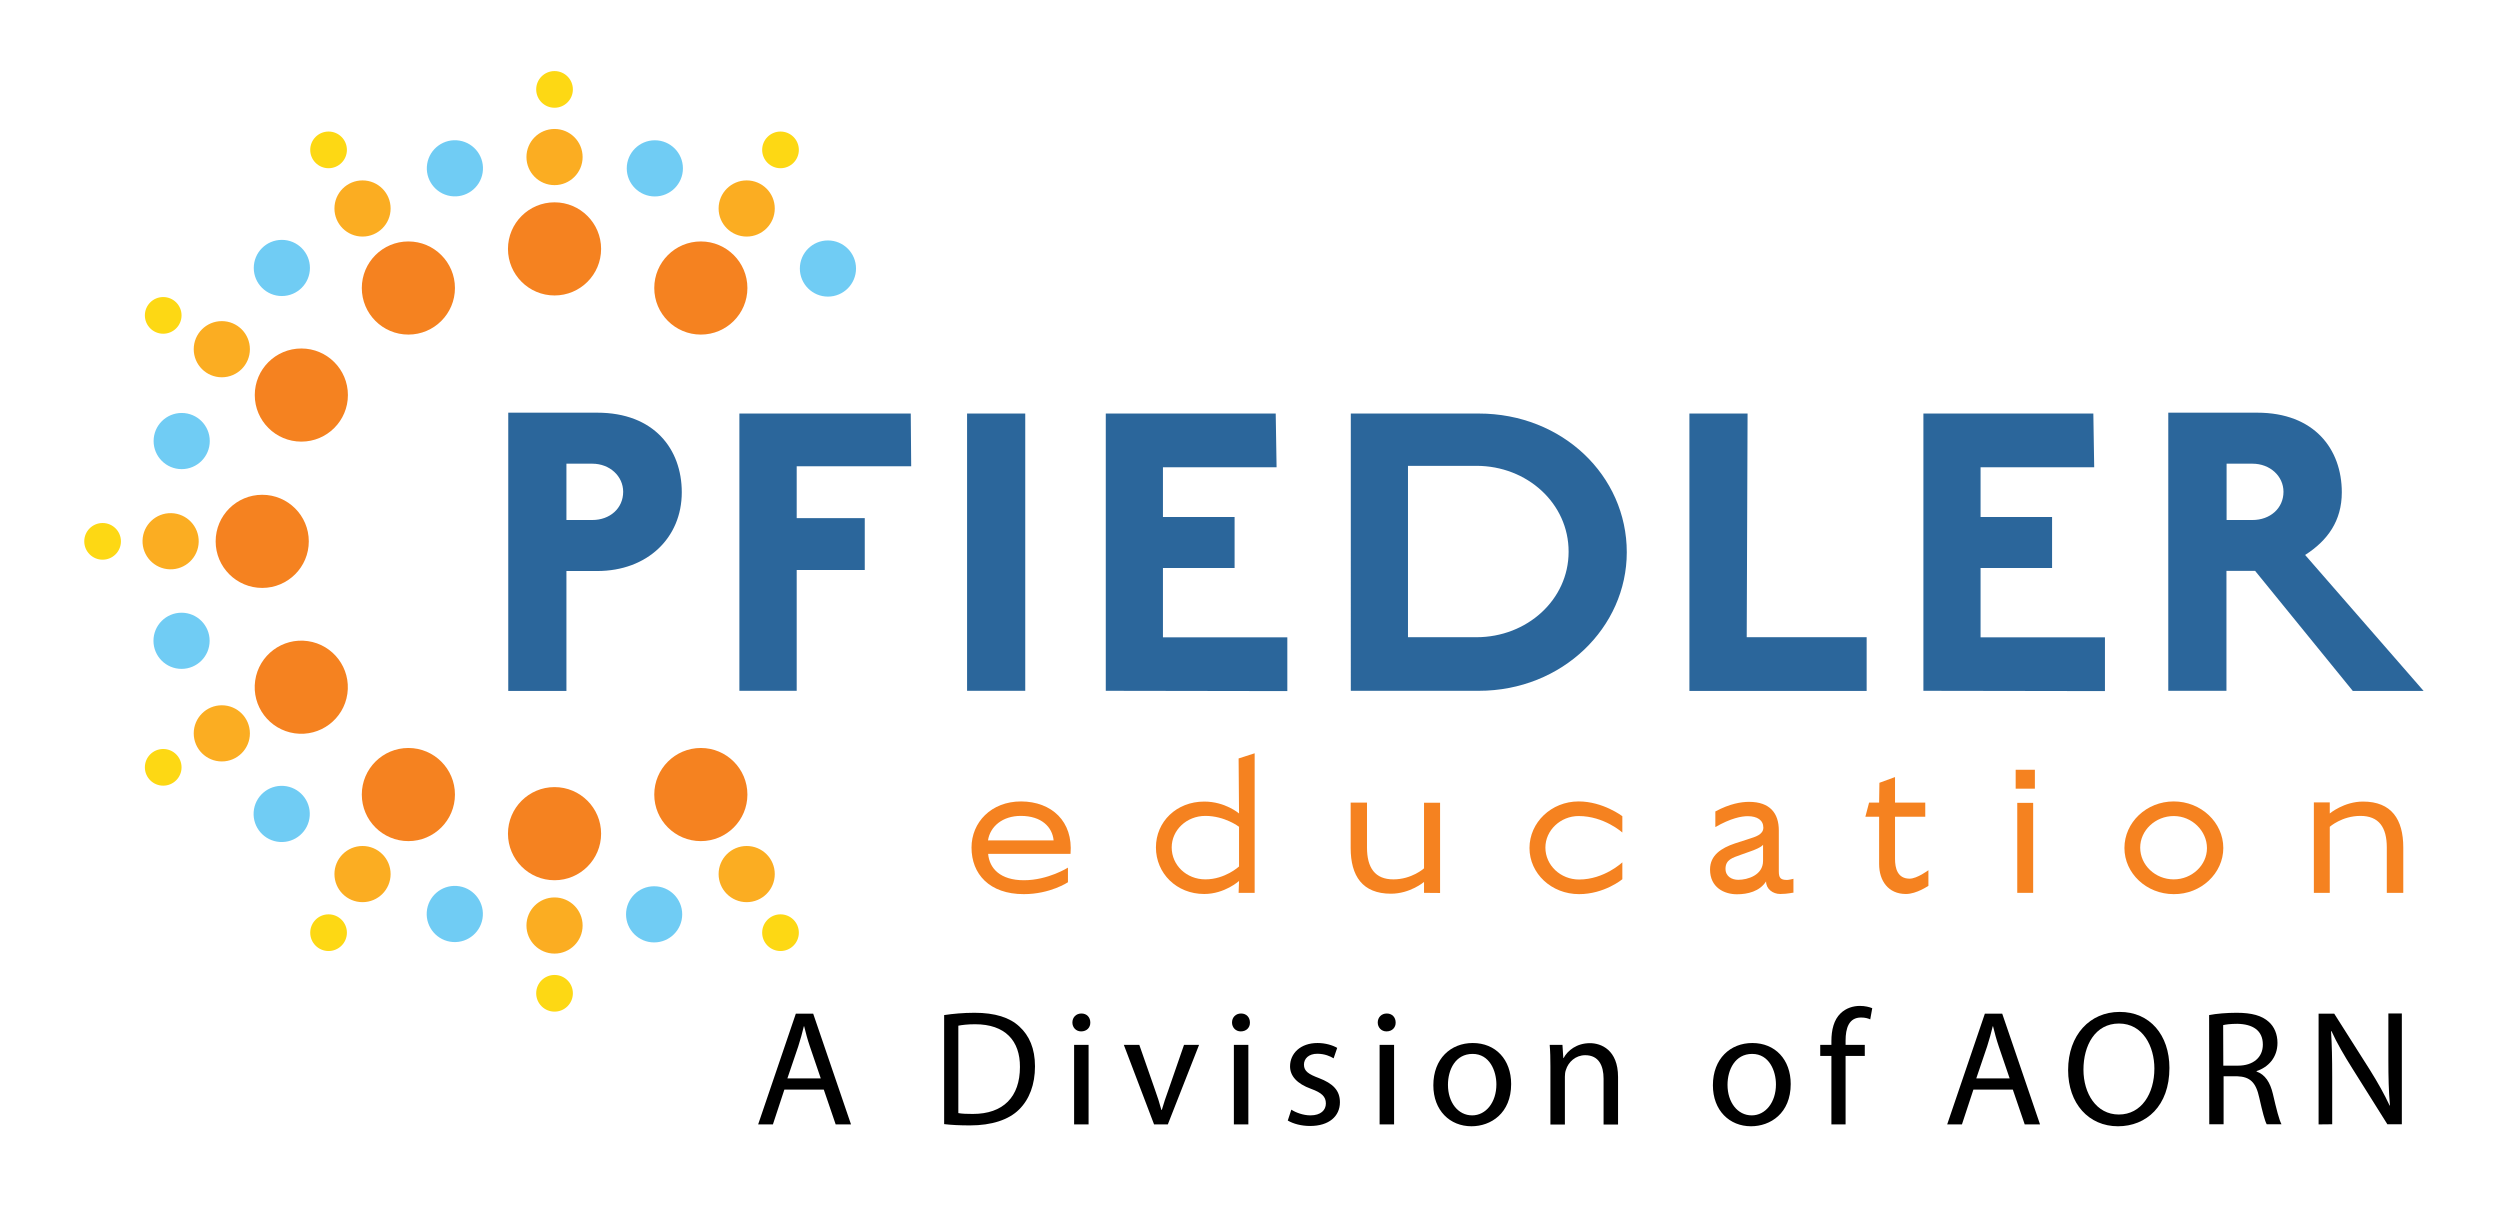 <?xml version="1.0" encoding="utf-8"?>
<!-- Generator: Adobe Illustrator 27.0.1, SVG Export Plug-In . SVG Version: 6.00 Build 0)  -->
<svg version="1.1" id="Layer_1" xmlns="http://www.w3.org/2000/svg" xmlns:xlink="http://www.w3.org/1999/xlink" x="0px" y="0px" viewBox="0 0 1744.7 852.7" style="enable-background:new 0 0 1744.7 852.7;" xml:space="preserve">
  <style type="text/css">
	.st0{display:none;}
	.st1{display:inline;fill:none;}
	.st2{display:inline;}
	.st3{fill:#CED1D7;}
	.st4{fill:#2A669B;}
	.st5{fill:#F58220;}
	.st6{fill:#FBAD22;}
	.st7{fill:#FDD814;}
	.st8{fill:#70CCF4;}
	.st9{fill:#2B669B;}
</style>
  <g id="Guides" class="st0">
    <line class="st1" x1="402.8" y1="-7797.5" x2="402.8" y2="8585.6" />
  </g>
  <g id="Grey_clear_space_area" class="st0">
    <g class="st2">
      <rect x="242.6" y="968.6" class="st3" width="984" height="250.6" />
      <rect x="242.5" y="612.4" class="st3" width="514.7" height="250.4" />
      <rect x="311" y="118.6" class="st3" width="446" height="401" />
    </g>
    <g class="st2">
      <rect x="242.6" y="968.6" class="st3" width="984" height="250.6" />
      <rect x="242.5" y="612.4" class="st3" width="514.7" height="250.4" />
      <rect x="311" y="118.6" class="st3" width="446" height="401" />
    </g>
  </g>
  <g id="Spacing_rectangles" class="st0">
    <g class="st2">
      <path class="st4" d="M804.4,380.5h-3v0.5h3V380.5L804.4,380.5z M798.4,380.5h-3v0.5h3V380.5L798.4,380.5z M792.4,380.5h-3v0.5h3
			V380.5L792.4,380.5z M786.4,380.5h-3v0.5h3V380.5L786.4,380.5z M780.4,380.5h-3v0.5h3V380.5L780.4,380.5z M774.4,380.5h-3v0.5h3
			V380.5L774.4,380.5z M768.4,380.5h-3v0.5h3V380.5L768.4,380.5z M762.4,380.5h-3v0.5h3V380.5L762.4,380.5z M756.4,380.5h-3v0.5h3
			V380.5L756.4,380.5z M750.4,380.5h-3v0.5h3V380.5L750.4,380.5z M744.4,380.5h-3v0.5h3V380.5L744.4,380.5z M738.4,380.5h-3v0.5h3
			V380.5L738.4,380.5z M732.4,380.5h-3v0.5h3V380.5L732.4,380.5z M726.4,380.5h-3v0.5h3V380.5L726.4,380.5z M720.4,380.5h-3v0.5h3
			V380.5L720.4,380.5z M714.4,380.5h-3v0.5h3V380.5L714.4,380.5z M708.4,380.5h-3v0.5h3V380.5L708.4,380.5z M702.4,380.5h-3v0.5h3
			V380.5L702.4,380.5z M696.4,380.5h-3v0.5h3V380.5L696.4,380.5z M690.4,380.5h-3v0.5h3V380.5L690.4,380.5z M684.4,380.5h-3v0.5h3
			V380.5L684.4,380.5z M678.4,380.5h-3v0.5h3V380.5L678.4,380.5z M672.4,380.5h-3v0.5h3V380.5L672.4,380.5z M666.4,380.5h-3v0.5h3
			V380.5L666.4,380.5z M660.4,380.5h-3v0.5h3V380.5L660.4,380.5z M654.4,380.5h-3v0.5h3V380.5L654.4,380.5z M648.4,380.5h-3v0.5h3
			V380.5L648.4,380.5z M642.4,380.5h-3v0.5h3V380.5L642.4,380.5z M636.4,380.5h-3v0.5h3V380.5L636.4,380.5z M630.4,380.5h-3v0.5h3
			V380.5L630.4,380.5z M624.4,380.5h-3v0.5h3V380.5L624.4,380.5z M618.4,380.5h-3v0.5h3V380.5L618.4,380.5z M612.4,380.5h-3v0.5h3
			V380.5L612.4,380.5z M606.5,380.5H606v0.5l0,0c0,0.8,0,2.1,0,2.1h0.5V380.5L606.5,380.5z M606.5,386.1H606v3h0.5V386.1
			L606.5,386.1z M606.5,392.1H606v3h0.5V392.1L606.5,392.1z M606.5,398.1H606v3h0.5V398.1L606.5,398.1z M606.5,404.1H606v3h0.5
			V404.1L606.5,404.1z M611.6,407.1h-3v0.5h3V407.1L611.6,407.1z M617.6,407.1h-3v0.5h3V407.1L617.6,407.1z M623.6,407.1h-3v0.5h3
			V407.1L623.6,407.1z M629.6,407.1h-3v0.5h3V407.1L629.6,407.1z M635.6,407.1h-3v0.5h3V407.1L635.6,407.1z M641.6,407.1h-3v0.5h3
			V407.1L641.6,407.1z M647.6,407.1h-3v0.5h3V407.1L647.6,407.1z M653.6,407.1h-3v0.5h3V407.1L653.6,407.1z M659.6,407.1h-3v0.5h3
			V407.1L659.6,407.1z M665.6,407.1h-3v0.5h3V407.1L665.6,407.1z M671.6,407.1h-3v0.5h3V407.1L671.6,407.1z M677.6,407.1h-3v0.5h3
			V407.1L677.6,407.1z M683.6,407.1h-3v0.5h3V407.1L683.6,407.1z M689.6,407.1h-3v0.5h3V407.1L689.6,407.1z M695.6,407.1h-3v0.5h3
			V407.1L695.6,407.1z M701.6,407.1h-3v0.5h3V407.1L701.6,407.1z M707.6,407.1h-3v0.5h3V407.1L707.6,407.1z M713.6,407.1h-3v0.5h3
			V407.1L713.6,407.1z M719.6,407.1h-3v0.5h3V407.1L719.6,407.1z M725.6,407.1h-3v0.5h3V407.1L725.6,407.1z M731.6,407.1h-3v0.5h3
			V407.1L731.6,407.1z M737.6,407.1h-3v0.5h3V407.1L737.6,407.1z M743.6,407.1h-3v0.5h3V407.1L743.6,407.1z M749.6,407.1h-3v0.5h3
			V407.1L749.6,407.1z M755.6,407.1h-3v0.5h3V407.1L755.6,407.1z M761.6,407.1h-3v0.5h3V407.1L761.6,407.1z M767.6,407.1h-3v0.5h3
			V407.1L767.6,407.1z M773.6,407.1h-3v0.5h3V407.1L773.6,407.1z M779.6,407.1h-3v0.5h3V407.1L779.6,407.1z M785.6,407.1h-3v0.5h3
			V407.1L785.6,407.1z M791.6,407.1h-3v0.5h3V407.1L791.6,407.1z M797.6,407.1h-3v0.5h3V407.1L797.6,407.1z M803.6,407.1h-3v0.5h3
			V407.1L803.6,407.1z M809.6,407.1h-3v0.5h3V407.1L809.6,407.1z M810.4,402.4h-0.5v3h0.5V402.4L810.4,402.4z M810.4,396.4h-0.5v3
			h0.5V396.4L810.4,396.4z M810.4,390.4h-0.5v3h0.5V390.4L810.4,390.4z M810.4,384.4h-0.5v3h0.5V384.4L810.4,384.4z M810.4,380.5h-3
			v0.5h2.5v0.4h0.5V380.5L810.4,380.5z" />
    </g>
    <g class="st2">
      <path class="st4" d="M810.9,434.3h-3v0.5h3V434.3L810.9,434.3z M804.9,434.3h-3v0.5h3V434.3L804.9,434.3z M798.9,434.3h-3v0.5h3
			V434.3L798.9,434.3z M792.9,434.3h-3v0.5h3V434.3L792.9,434.3z M786.9,434.3h-3v0.5h3V434.3L786.9,434.3z M780.9,434.3h-3v0.5h3
			V434.3L780.9,434.3z M774.9,434.3h-3v0.5h3V434.3L774.9,434.3z M768.9,434.3h-3v0.5h3V434.3L768.9,434.3z M762.9,434.3h-3v0.5h3
			V434.3L762.9,434.3z M756.9,434.3h-3v0.5h3V434.3L756.9,434.3z M750.9,434.3h-3v0.5h3V434.3L750.9,434.3z M744.9,434.3h-3v0.5h3
			V434.3L744.9,434.3z M738.9,434.3h-3v0.5h3V434.3L738.9,434.3z M732.9,434.3h-3v0.5h3V434.3L732.9,434.3z M726.9,434.3h-3v0.5h3
			V434.3L726.9,434.3z M720.9,434.3h-3v0.5h3V434.3L720.9,434.3z M714.9,434.3h-3v0.5h3V434.3L714.9,434.3z M708.9,434.3h-3v0.5h3
			V434.3L708.9,434.3z M702.9,434.3h-3v0.5h3V434.3L702.9,434.3z M696.9,434.3h-3v0.5h3V434.3L696.9,434.3z M690.9,434.3h-3v0.5h3
			V434.3L690.9,434.3z M684.9,434.3h-3v0.5h3V434.3L684.9,434.3z M678.9,434.3h-3v0.5h3V434.3L678.9,434.3z M672.9,434.3h-3v0.5h3
			V434.3L672.9,434.3z M666.9,434.3h-3v0.5h3V434.3L666.9,434.3z M660.9,434.3h-3v0.5h3V434.3L660.9,434.3z M654.9,434.3h-3v0.5h3
			V434.3L654.9,434.3z M648.9,434.3h-3v0.5h3V434.3L648.9,434.3z M642.9,434.3h-3v0.5h3V434.3L642.9,434.3z M636.9,434.3h-3v0.5h3
			V434.3L636.9,434.3z M630.9,434.3h-3v0.5h3V434.3L630.9,434.3z M624.9,434.3h-3v0.5h3V434.3L624.9,434.3z M618.9,434.3h-3v0.5h3
			V434.3L618.9,434.3z M612.9,434.3h-3v0.5h3V434.3L612.9,434.3z M606.9,434.3h-2.7v0.5h2.7V434.3L606.9,434.3z M604.7,437.5h-0.5v3
			h0.5V437.5L604.7,437.5z M604.7,443.5h-0.5v3h0.5V443.5L604.7,443.5z M604.7,449.5h-0.5v3h0.5V449.5L604.7,449.5z M604.7,455.5
			h-0.5v3h0.5V455.5L604.7,455.5z M607.3,460.9h-3v0.5h3V460.9L607.3,460.9z M613.3,460.9h-3v0.5h3V460.9L613.3,460.9z M619.3,460.9
			h-3v0.5h3V460.9L619.3,460.9z M625.3,460.9h-3v0.5h3V460.9L625.3,460.9z M631.3,460.9h-3v0.5h3V460.9L631.3,460.9z M637.3,460.9
			h-3v0.5h3V460.9L637.3,460.9z M643.3,460.9h-3v0.5h3V460.9L643.3,460.9z M649.3,460.9h-3v0.5h3V460.9L649.3,460.9z M655.3,460.9
			h-3v0.5h3V460.9L655.3,460.9z M661.3,460.9h-3v0.5h3V460.9L661.3,460.9z M667.3,460.9h-3v0.5h3V460.9L667.3,460.9z M673.3,460.9
			h-3v0.5h3V460.9L673.3,460.9z M679.3,460.9h-3v0.5h3V460.9L679.3,460.9z M685.3,460.9h-3v0.5h3V460.9L685.3,460.9z M691.3,460.9
			h-3v0.5h3V460.9L691.3,460.9z M697.3,460.9h-3v0.5h3V460.9L697.3,460.9z M703.3,460.9h-3v0.5h3V460.9L703.3,460.9z M709.3,460.9
			h-3v0.5h3V460.9L709.3,460.9z M715.3,460.9h-3v0.5h3V460.9L715.3,460.9z M721.3,460.9h-3v0.5h3V460.9L721.3,460.9z M727.3,460.9
			h-3v0.5h3V460.9L727.3,460.9z M733.3,460.9h-3v0.5h3V460.9L733.3,460.9z M739.3,460.9h-3v0.5h3V460.9L739.3,460.9z M745.3,460.9
			h-3v0.5h3V460.9L745.3,460.9z M751.3,460.9h-3v0.5h3V460.9L751.3,460.9z M757.3,460.9h-3v0.5h3V460.9L757.3,460.9z M763.3,460.9
			h-3v0.5h3V460.9L763.3,460.9z M769.3,460.9h-3v0.5h3V460.9L769.3,460.9z M775.3,460.9h-3v0.5h3V460.9L775.3,460.9z M781.3,460.9
			h-3v0.5h3V460.9L781.3,460.9z M787.3,460.9h-3v0.5h3V460.9L787.3,460.9z M793.3,460.9h-3v0.5h3V460.9L793.3,460.9z M799.3,460.9
			h-3v0.5h3V460.9L799.3,460.9z M805.3,460.9h-3v0.5h3V460.9L805.3,460.9z M810.9,460.9h-2.6v0.5h2.6V460.9L810.9,460.9z
			 M810.9,454.9h-0.5v3h0.5V454.9L810.9,454.9z M810.9,448.9h-0.5v3h0.5V448.9L810.9,448.9z M810.9,442.9h-0.5v3h0.5V442.9
			L810.9,442.9z M810.9,436.9h-0.5v3h0.5V436.9L810.9,436.9z" />
    </g>
    <g class="st2">
      <path class="st4" d="M888.9,757.7h-3v0.5h2.5v2.7h0.5V757.7L888.9,757.7z M882.9,757.7h-3v0.5h3V757.7L882.9,757.7z M876.9,757.7
			h-3v0.5h3V757.7L876.9,757.7z M870.9,757.7h-3v0.5h3V757.7L870.9,757.7z M864.9,757.7h-3v0.5h3V757.7L864.9,757.7z M858.9,757.7
			h-3v0.5h3V757.7L858.9,757.7z M852.9,757.7h-3v0.5h3V757.7L852.9,757.7z M846.9,757.7h-3v0.5h3V757.7L846.9,757.7z M840.9,757.7
			h-3v0.5h3V757.7L840.9,757.7z M834.9,757.7h-3v0.5h3V757.7L834.9,757.7z M828.9,757.7h-3v0.5h3V757.7L828.9,757.7z M822.9,757.7
			h-3v0.5h3V757.7L822.9,757.7z M816.9,757.7h-3v0.5h3V757.7L816.9,757.7z M810.9,757.7h-3v0.5h3V757.7L810.9,757.7z M804.9,757.7
			h-3v0.5h3V757.7L804.9,757.7z M798.9,757.7h-3v0.5h3V757.7L798.9,757.7z M792.9,757.7h-3v0.5h3V757.7L792.9,757.7z M786.9,757.7
			h-3v0.5h3V757.7L786.9,757.7z M780.9,757.7h-3v0.5h3V757.7L780.9,757.7z M774.9,757.7h-3v0.5h3V757.7L774.9,757.7z M768.9,757.7
			h-3v0.5h3V757.7L768.9,757.7z M762.9,757.7h-3v0.5h3V757.7L762.9,757.7z M756.9,757.7h-3v0.5h3V757.7L756.9,757.7z M750.9,757.7
			h-3v0.5h3V757.7L750.9,757.7z M744.9,757.7h-3v0.5h3V757.7L744.9,757.7z M738.9,757.7h-3v0.5h3V757.7L738.9,757.7z M732.9,757.7
			h-3v0.5h3V757.7L732.9,757.7z M726.9,757.7h-3v0.5h3V757.7L726.9,757.7z M720.9,757.7h-3v0.5h3V757.7L720.9,757.7z M714.9,757.7
			h-3v0.5h3V757.7L714.9,757.7z M708.9,757.7h-3v0.5h3V757.7L708.9,757.7z M702.9,757.7h-3v0.5h3V757.7L702.9,757.7z M696.9,757.7
			h-3v0.5h3V757.7L696.9,757.7z M690.9,757.7h-3v0.5h3V757.7L690.9,757.7z M684.9,757.7h-3v0.5h3V757.7L684.9,757.7z M679.6,757.8
			h-0.5v3h0.5V757.8L679.6,757.8z M679.6,763.8h-0.5v3h0.5V763.8L679.6,763.8z M679.6,769.8h-0.5v3h0.5V769.8L679.6,769.8z
			 M679.6,775.8h-0.5v3h0.5V775.8L679.6,775.8z M683.4,779.9h-3v0.5h3V779.9L683.4,779.9z M689.4,779.9h-3v0.5h3V779.9L689.4,779.9z
			 M695.4,779.9h-3v0.5h3V779.9L695.4,779.9z M701.4,779.9h-3v0.5h3V779.9L701.4,779.9z M707.4,779.9h-3v0.5h3V779.9L707.4,779.9z
			 M713.4,779.9h-3v0.5h3V779.9L713.4,779.9z M719.4,779.9h-3v0.5h3V779.9L719.4,779.9z M725.4,779.9h-3v0.5h3V779.9L725.4,779.9z
			 M731.4,779.9h-3v0.5h3V779.9L731.4,779.9z M737.4,779.9h-3v0.5h3V779.9L737.4,779.9z M743.4,779.9h-3v0.5h3V779.9L743.4,779.9z
			 M749.4,779.9h-3v0.5h3V779.9L749.4,779.9z M755.4,779.9h-3v0.5h3V779.9L755.4,779.9z M761.4,779.9h-3v0.5h3V779.9L761.4,779.9z
			 M767.4,779.9h-3v0.5h3V779.9L767.4,779.9z M773.4,779.9h-3v0.5h3V779.9L773.4,779.9z M779.4,779.9h-3v0.5h3V779.9L779.4,779.9z
			 M785.4,779.9h-3v0.5h3V779.9L785.4,779.9z M791.4,779.9h-3v0.5h3V779.9L791.4,779.9z M797.4,779.9h-3v0.5h3V779.9L797.4,779.9z
			 M803.4,779.9h-3v0.5h3V779.9L803.4,779.9z M809.4,779.9h-3v0.5h3V779.9L809.4,779.9z M815.4,779.9h-3v0.5h3V779.9L815.4,779.9z
			 M821.4,779.9h-3v0.5h3V779.9L821.4,779.9z M827.4,779.9h-3v0.5h3V779.9L827.4,779.9z M833.4,779.9h-3v0.5h3V779.9L833.4,779.9z
			 M839.4,779.9h-3v0.5h3V779.9L839.4,779.9z M845.4,779.9h-3v0.5h3V779.9L845.4,779.9z M851.4,779.9h-3v0.5h3V779.9L851.4,779.9z
			 M857.4,779.9h-3v0.5h3V779.9L857.4,779.9z M863.4,779.9h-3v0.5h3V779.9L863.4,779.9z M869.4,779.9h-3v0.5h3V779.9L869.4,779.9z
			 M875.4,779.9h-3v0.5h3V779.9L875.4,779.9z M881.4,779.9h-3v0.5h3V779.9L881.4,779.9z M887.4,779.9h-3v0.5h3V779.9L887.4,779.9z
			 M888.9,775.9h-0.5v3h0.5V775.9L888.9,775.9z M888.9,769.9h-0.5v3h0.5V769.9L888.9,769.9z M888.9,763.9h-0.5v3h0.5V763.9
			L888.9,763.9z" />
    </g>
    <g class="st2">
      <path class="st4" d="M888.9,798.8h-3v0.5h2.5v2.7h0.5V798.8L888.9,798.8z M882.9,798.8h-3v0.5h3V798.8L882.9,798.8z M876.9,798.8
			h-3v0.5h3V798.8L876.9,798.8z M870.9,798.8h-3v0.5h3V798.8L870.9,798.8z M864.9,798.8h-3v0.5h3V798.8L864.9,798.8z M858.9,798.8
			h-3v0.5h3V798.8L858.9,798.8z M852.9,798.8h-3v0.5h3V798.8L852.9,798.8z M846.9,798.8h-3v0.5h3V798.8L846.9,798.8z M840.9,798.8
			h-3v0.5h3V798.8L840.9,798.8z M834.9,798.8h-3v0.5h3V798.8L834.9,798.8z M828.9,798.8h-3v0.5h3V798.8L828.9,798.8z M822.9,798.8
			h-3v0.5h3V798.8L822.9,798.8z M816.9,798.8h-3v0.5h3V798.8L816.9,798.8z M810.9,798.8h-3v0.5h3V798.8L810.9,798.8z M804.9,798.8
			h-3v0.5h3V798.8L804.9,798.8z M798.9,798.8h-3v0.5h3V798.8L798.9,798.8z M792.9,798.8h-3v0.5h3V798.8L792.9,798.8z M786.9,798.8
			h-3v0.5h3V798.8L786.9,798.8z M780.9,798.8h-3v0.5h3V798.8L780.9,798.8z M774.9,798.8h-3v0.5h3V798.8L774.9,798.8z M768.9,798.8
			h-3v0.5h3V798.8L768.9,798.8z M762.9,798.8h-3v0.5h3V798.8L762.9,798.8z M756.9,798.8h-3v0.5h3V798.8L756.9,798.8z M750.9,798.8
			h-3v0.5h3V798.8L750.9,798.8z M744.9,798.8h-3v0.5h3V798.8L744.9,798.8z M738.9,798.8h-3v0.5h3V798.8L738.9,798.8z M732.9,798.8
			h-3v0.5h3V798.8L732.9,798.8z M726.9,798.8h-3v0.5h3V798.8L726.9,798.8z M720.9,798.8h-3v0.5h3V798.8L720.9,798.8z M714.9,798.8
			h-3v0.5h3V798.8L714.9,798.8z M708.9,798.8h-3v0.5h3V798.8L708.9,798.8z M702.9,798.8h-3v0.5h3V798.8L702.9,798.8z M696.9,798.8
			h-3v0.5h3V798.8L696.9,798.8z M690.9,798.8h-3v0.5h3V798.8L690.9,798.8z M684.9,798.8h-3v0.5h3V798.8L684.9,798.8z M679.6,799
			h-0.5v3h0.5V799L679.6,799z M679.6,805h-0.5v3h0.5V805L679.6,805z M679.6,811h-0.5v3h0.5V811L679.6,811z M679.6,817h-0.5v3h0.5
			V817L679.6,817z M683.4,821.1h-3v0.5h3V821.1L683.4,821.1z M689.4,821.1h-3v0.5h3V821.1L689.4,821.1z M695.4,821.1h-3v0.5h3V821.1
			L695.4,821.1z M701.4,821.1h-3v0.5h3V821.1L701.4,821.1z M707.4,821.1h-3v0.5h3V821.1L707.4,821.1z M713.4,821.1h-3v0.5h3V821.1
			L713.4,821.1z M719.4,821.1h-3v0.5h3V821.1L719.4,821.1z M725.4,821.1h-3v0.5h3V821.1L725.4,821.1z M731.4,821.1h-3v0.5h3V821.1
			L731.4,821.1z M737.4,821.1h-3v0.5h3V821.1L737.4,821.1z M743.4,821.1h-3v0.5h3V821.1L743.4,821.1z M749.4,821.1h-3v0.5h3V821.1
			L749.4,821.1z M755.4,821.1h-3v0.5h3V821.1L755.4,821.1z M761.4,821.1h-3v0.5h3V821.1L761.4,821.1z M767.4,821.1h-3v0.5h3V821.1
			L767.4,821.1z M773.4,821.1h-3v0.5h3V821.1L773.4,821.1z M779.4,821.1h-3v0.5h3V821.1L779.4,821.1z M785.4,821.1h-3v0.5h3V821.1
			L785.4,821.1z M791.4,821.1h-3v0.5h3V821.1L791.4,821.1z M797.4,821.1h-3v0.5h3V821.1L797.4,821.1z M803.4,821.1h-3v0.5h3V821.1
			L803.4,821.1z M809.4,821.1h-3v0.5h3V821.1L809.4,821.1z M815.4,821.1h-3v0.5h3V821.1L815.4,821.1z M821.4,821.1h-3v0.5h3V821.1
			L821.4,821.1z M827.4,821.1h-3v0.5h3V821.1L827.4,821.1z M833.4,821.1h-3v0.5h3V821.1L833.4,821.1z M839.4,821.1h-3v0.5h3V821.1
			L839.4,821.1z M845.4,821.1h-3v0.5h3V821.1L845.4,821.1z M851.4,821.1h-3v0.5h3V821.1L851.4,821.1z M857.4,821.1h-3v0.5h3V821.1
			L857.4,821.1z M863.4,821.1h-3v0.5h3V821.1L863.4,821.1z M869.4,821.1h-3v0.5h3V821.1L869.4,821.1z M875.4,821.1h-3v0.5h3V821.1
			L875.4,821.1z M881.4,821.1h-3v0.5h3V821.1L881.4,821.1z M887.4,821.1h-3v0.5h3V821.1L887.4,821.1z M888.9,817h-0.5v3h0.5V817
			L888.9,817z M888.9,811h-0.5v3h0.5V811L888.9,811z M888.9,805h-0.5v3h0.5V805L888.9,805z" />
    </g>
    <g class="st2">
      <path class="st4" d="M1251.4,1113.7h-3v0.5h3V1113.7L1251.4,1113.7z M1245.4,1113.7h-3v0.5h3V1113.7L1245.4,1113.7z
			 M1239.4,1113.7h-3v0.5h3V1113.7L1239.4,1113.7z M1233.4,1113.7h-3v0.5h3V1113.7L1233.4,1113.7z M1227.4,1113.7h-3v0.5h3V1113.7
			L1227.4,1113.7z M1221.4,1113.7h-3v0.5h3V1113.7L1221.4,1113.7z M1215.4,1113.7h-3v0.5h3V1113.7L1215.4,1113.7z M1209.4,1113.7h-3
			v0.5h3V1113.7L1209.4,1113.7z M1203.4,1113.7h-3v0.5h3V1113.7L1203.4,1113.7z M1197.4,1113.7h-3v0.5h3V1113.7L1197.4,1113.7z
			 M1191.4,1113.7h-3v0.5h3V1113.7L1191.4,1113.7z M1185.4,1113.7h-3v0.5h3V1113.7L1185.4,1113.7z M1179.4,1113.7h-3v0.5h3V1113.7
			L1179.4,1113.7z M1173.4,1113.7h-3v0.5h3V1113.7L1173.4,1113.7z M1167.4,1113.7h-3v0.5h3V1113.7L1167.4,1113.7z M1161.4,1113.7h-3
			v0.5h3V1113.7L1161.4,1113.7z M1155.4,1113.7h-3v0.5h3V1113.7L1155.4,1113.7z M1149.4,1113.7h-3v0.5h3V1113.7L1149.4,1113.7z
			 M1143.4,1113.7h-3v0.5h3V1113.7L1143.4,1113.7z M1137.4,1113.7h-3v0.5h3V1113.7L1137.4,1113.7z M1131.4,1113.7h-3v0.5h3V1113.7
			L1131.4,1113.7z M1125.4,1113.7h-3v0.5h3V1113.7L1125.4,1113.7z M1119.4,1113.7h-3v0.5h3V1113.7L1119.4,1113.7z M1113.4,1113.7h-3
			v0.5h3V1113.7L1113.4,1113.7z M1107.4,1113.7h-3v0.5h3V1113.7L1107.4,1113.7z M1101.4,1113.7h-3v0.5h3V1113.7L1101.4,1113.7z
			 M1095.4,1113.7h-3v0.5h3V1113.7L1095.4,1113.7z M1089.4,1113.7h-3v0.5h3V1113.7L1089.4,1113.7z M1083.4,1113.7h-3v0.5h3V1113.7
			L1083.4,1113.7z M1077.4,1113.7h-3v0.5h3V1113.7L1077.4,1113.7z M1071.4,1113.7h-3v0.5h3V1113.7L1071.4,1113.7z M1065.4,1113.7h-3
			v0.5h3V1113.7L1065.4,1113.7z M1059.4,1113.7h-3v0.5h3V1113.7L1059.4,1113.7z M1053.4,1113.7h-3v0.5h3V1113.7L1053.4,1113.7z
			 M1047.4,1113.7h-3v0.5h3V1113.7L1047.4,1113.7z M1041.4,1113.7h-3v0.5h3V1113.7L1041.4,1113.7z M1035.4,1113.7h-3v0.5h3V1113.7
			L1035.4,1113.7z M1029.4,1113.7h-3v0.5h3V1113.7L1029.4,1113.7z M1023.4,1113.7h-3v0.5h3V1113.7L1023.4,1113.7z M1017.4,1113.7h-3
			v0.5h3V1113.7L1017.4,1113.7z M1011.4,1113.7h-3v0.5h3V1113.7L1011.4,1113.7z M1005.4,1113.7h-3v0.5h3V1113.7L1005.4,1113.7z
			 M999.4,1113.7h-3v0.5h3V1113.7L999.4,1113.7z M993.4,1113.7h-3v0.5h3V1113.7L993.4,1113.7z M987.4,1113.7h-3v0.5h3V1113.7
			L987.4,1113.7z M981.4,1113.7h-3v0.5h3V1113.7L981.4,1113.7z M975.4,1113.7h-3v0.5h3V1113.7L975.4,1113.7z M969.4,1113.7h-3v0.5h3
			V1113.7L969.4,1113.7z M963.4,1113.7h-3v0.5h3V1113.7L963.4,1113.7z M957.4,1113.7h-3v0.5h3V1113.7L957.4,1113.7z M951.4,1113.7
			h-3v0.5h3V1113.7L951.4,1113.7z M945.4,1113.7h-3v0.5h3V1113.7L945.4,1113.7z M939.4,1113.7h-3v0.5h3V1113.7L939.4,1113.7z
			 M933.4,1113.7h-3v0.5h3V1113.7L933.4,1113.7z M927.4,1113.7h-3v0.5h3V1113.7L927.4,1113.7z M921.4,1113.7h-3v0.5h3V1113.7
			L921.4,1113.7z M915.4,1113.7h-3v0.5h3V1113.7L915.4,1113.7z M909.4,1113.7h-3v0.5h3V1113.7L909.4,1113.7z M903.4,1113.7h-3v0.5h3
			V1113.7L903.4,1113.7z M897.4,1113.7h-3v0.5h3V1113.7L897.4,1113.7z M891.4,1113.7h-3v0.5h3V1113.7L891.4,1113.7z M885.4,1113.7
			h-3v0.5h3V1113.7L885.4,1113.7z M879.4,1113.7h-3v0.5h3V1113.7L879.4,1113.7z M873.4,1113.7h-3v0.5h3V1113.7L873.4,1113.7z
			 M867.4,1113.7h-3v0.5h3V1113.7L867.4,1113.7z M861.4,1113.7h-3v0.5h3V1113.7L861.4,1113.7z M855.4,1113.7h-3v0.5h3V1113.7
			L855.4,1113.7z M849.4,1113.7h-3v0.5h3V1113.7L849.4,1113.7z M843.4,1113.7h-3v0.5h3V1113.7L843.4,1113.7z M837.4,1113.7h-3v0.5h3
			V1113.7L837.4,1113.7z M831.4,1113.7h-3v0.5h3V1113.7L831.4,1113.7z M825.4,1113.7h-3v0.5h3V1113.7L825.4,1113.7z M819.4,1113.7
			h-3v0.5h3V1113.7L819.4,1113.7z M813.4,1113.7h-3v0.5h3V1113.7L813.4,1113.7z M807.4,1113.7h-3v0.5h3V1113.7L807.4,1113.7z
			 M801.4,1113.7h-3v0.5h3V1113.7L801.4,1113.7z M795.4,1113.7h-3v0.5h3V1113.7L795.4,1113.7z M789.4,1113.7h-3v0.5h3V1113.7
			L789.4,1113.7z M783.4,1113.7h-3v0.5h3V1113.7L783.4,1113.7z M777.4,1113.7h-3v0.5h3V1113.7L777.4,1113.7z M771.4,1113.7h-3v0.5h3
			V1113.7L771.4,1113.7z M765.4,1113.7h-3v0.5h3V1113.7L765.4,1113.7z M759.4,1113.7h-3v0.5h3V1113.7L759.4,1113.7z M753.4,1113.7
			h-3v0.5h3V1113.7L753.4,1113.7z M747.4,1113.7h-3v0.5h3V1113.7L747.4,1113.7z M741.4,1113.7h-3v0.5h3V1113.7L741.4,1113.7z
			 M735.4,1113.7h-3v0.5h3V1113.7L735.4,1113.7z M729.4,1113.7h-3v0.5h3V1113.7L729.4,1113.7z M723.4,1113.7h-3v0.5h3V1113.7
			L723.4,1113.7z M717.4,1113.7h-3v0.5h3V1113.7L717.4,1113.7z M711.4,1113.7h-3v0.5h3V1113.7L711.4,1113.7z M705.4,1113.7h-3v0.5h3
			V1113.7L705.4,1113.7z M699.4,1113.7h-3v0.5h3V1113.7L699.4,1113.7z M693.4,1113.7h-3v0.5h3V1113.7L693.4,1113.7z M688.2,1113.9
			h-0.5v3h0.5V1113.9L688.2,1113.9z M688.2,1119.9h-0.5v3h0.5V1119.9L688.2,1119.9z M688.2,1125.9h-0.5v3h0.5V1125.9L688.2,1125.9z
			 M688.2,1131.9h-0.5v3h0.5V1131.9L688.2,1131.9z M692.2,1135.9h-3v0.5h3V1135.9L692.2,1135.9z M698.2,1135.9h-3v0.5h3V1135.9
			L698.2,1135.9z M704.2,1135.9h-3v0.5h3V1135.9L704.2,1135.9z M710.2,1135.9h-3v0.5h3V1135.9L710.2,1135.9z M716.2,1135.9h-3v0.5h3
			V1135.9L716.2,1135.9z M722.2,1135.9h-3v0.5h3V1135.9L722.2,1135.9z M728.2,1135.9h-3v0.5h3V1135.9L728.2,1135.9z M734.2,1135.9
			h-3v0.5h3V1135.9L734.2,1135.9z M740.2,1135.9h-3v0.5h3V1135.9L740.2,1135.9z M746.2,1135.9h-3v0.5h3V1135.9L746.2,1135.9z
			 M752.2,1135.9h-3v0.5h3V1135.9L752.2,1135.9z M758.2,1135.9h-3v0.5h3V1135.9L758.2,1135.9z M764.2,1135.9h-3v0.5h3V1135.9
			L764.2,1135.9z M770.2,1135.9h-3v0.5h3V1135.9L770.2,1135.9z M776.2,1135.9h-3v0.5h3V1135.9L776.2,1135.9z M782.2,1135.9h-3v0.5h3
			V1135.9L782.2,1135.9z M788.2,1135.9h-3v0.5h3V1135.9L788.2,1135.9z M794.2,1135.9h-3v0.5h3V1135.9L794.2,1135.9z M800.2,1135.9
			h-3v0.5h3V1135.9L800.2,1135.9z M806.2,1135.9h-3v0.5h3V1135.9L806.2,1135.9z M812.2,1135.9h-3v0.5h3V1135.9L812.2,1135.9z
			 M818.2,1135.9h-3v0.5h3V1135.9L818.2,1135.9z M824.2,1135.9h-3v0.5h3V1135.9L824.2,1135.9z M830.2,1135.9h-3v0.5h3V1135.9
			L830.2,1135.9z M836.2,1135.9h-3v0.5h3V1135.9L836.2,1135.9z M842.2,1135.9h-3v0.5h3V1135.9L842.2,1135.9z M848.2,1135.9h-3v0.5h3
			V1135.9L848.2,1135.9z M854.2,1135.9h-3v0.5h3V1135.9L854.2,1135.9z M860.2,1135.9h-3v0.5h3V1135.9L860.2,1135.9z M866.2,1135.9
			h-3v0.5h3V1135.9L866.2,1135.9z M872.2,1135.9h-3v0.5h3V1135.9L872.2,1135.9z M878.2,1135.9h-3v0.5h3V1135.9L878.2,1135.9z
			 M884.2,1135.9h-3v0.5h3V1135.9L884.2,1135.9z M890.2,1135.9h-3v0.5h3V1135.9L890.2,1135.9z M896.2,1135.9h-3v0.5h3V1135.9
			L896.2,1135.9z M902.2,1135.9h-3v0.5h3V1135.9L902.2,1135.9z M908.2,1135.9h-3v0.5h3V1135.9L908.2,1135.9z M914.2,1135.9h-3v0.5h3
			V1135.9L914.2,1135.9z M920.2,1135.9h-3v0.5h3V1135.9L920.2,1135.9z M926.2,1135.9h-3v0.5h3V1135.9L926.2,1135.9z M932.2,1135.9
			h-3v0.5h3V1135.9L932.2,1135.9z M938.2,1135.9h-3v0.5h3V1135.9L938.2,1135.9z M944.2,1135.9h-3v0.5h3V1135.9L944.2,1135.9z
			 M950.2,1135.9h-3v0.5h3V1135.9L950.2,1135.9z M956.2,1135.9h-3v0.5h3V1135.9L956.2,1135.9z M962.2,1135.9h-3v0.5h3V1135.9
			L962.2,1135.9z M968.2,1135.9h-3v0.5h3V1135.9L968.2,1135.9z M974.2,1135.9h-3v0.5h3V1135.9L974.2,1135.9z M980.2,1135.9h-3v0.5h3
			V1135.9L980.2,1135.9z M986.2,1135.9h-3v0.5h3V1135.9L986.2,1135.9z M992.2,1135.9h-3v0.5h3V1135.9L992.2,1135.9z M998.2,1135.9
			h-3v0.5h3V1135.9L998.2,1135.9z M1004.2,1135.9h-3v0.5h3V1135.9L1004.2,1135.9z M1010.2,1135.9h-3v0.5h3V1135.9L1010.2,1135.9z
			 M1016.2,1135.9h-3v0.5h3V1135.9L1016.2,1135.9z M1022.2,1135.9h-3v0.5h3V1135.9L1022.2,1135.9z M1028.2,1135.9h-3v0.5h3V1135.9
			L1028.2,1135.9z M1034.2,1135.9h-3v0.5h3V1135.9L1034.2,1135.9z M1040.2,1135.9h-3v0.5h3V1135.9L1040.2,1135.9z M1046.2,1135.9h-3
			v0.5h3V1135.9L1046.2,1135.9z M1052.2,1135.9h-3v0.5h3V1135.9L1052.2,1135.9z M1058.2,1135.9h-3v0.5h3V1135.9L1058.2,1135.9z
			 M1064.2,1135.9h-3v0.5h3V1135.9L1064.2,1135.9z M1070.2,1135.9h-3v0.5h3V1135.9L1070.2,1135.9z M1076.2,1135.9h-3v0.5h3V1135.9
			L1076.2,1135.9z M1082.2,1135.9h-3v0.5h3V1135.9L1082.2,1135.9z M1088.2,1135.9h-3v0.5h3V1135.9L1088.2,1135.9z M1094.2,1135.9h-3
			v0.5h3V1135.9L1094.2,1135.9z M1100.2,1135.9h-3v0.5h3V1135.9L1100.2,1135.9z M1106.2,1135.9h-3v0.5h3V1135.9L1106.2,1135.9z
			 M1112.2,1135.9h-3v0.5h3V1135.9L1112.2,1135.9z M1118.2,1135.9h-3v0.5h3V1135.9L1118.2,1135.9z M1124.2,1135.9h-3v0.5h3V1135.9
			L1124.2,1135.9z M1130.2,1135.9h-3v0.5h3V1135.9L1130.2,1135.9z M1136.2,1135.9h-3v0.5h3V1135.9L1136.2,1135.9z M1142.2,1135.9h-3
			v0.5h3V1135.9L1142.2,1135.9z M1148.2,1135.9h-3v0.5h3V1135.9L1148.2,1135.9z M1154.2,1135.9h-3v0.5h3V1135.9L1154.2,1135.9z
			 M1160.2,1135.9h-3v0.5h3V1135.9L1160.2,1135.9z M1166.2,1135.9h-3v0.5h3V1135.9L1166.2,1135.9z M1172.2,1135.9h-3v0.5h3V1135.9
			L1172.2,1135.9z M1178.2,1135.9h-3v0.5h3V1135.9L1178.2,1135.9z M1184.2,1135.9h-3v0.5h3V1135.9L1184.2,1135.9z M1190.2,1135.9h-3
			v0.5h3V1135.9L1190.2,1135.9z M1196.2,1135.9h-3v0.5h3V1135.9L1196.2,1135.9z M1202.2,1135.9h-3v0.5h3V1135.9L1202.2,1135.9z
			 M1208.2,1135.9h-3v0.5h3V1135.9L1208.2,1135.9z M1214.2,1135.9h-3v0.5h3V1135.9L1214.2,1135.9z M1220.2,1135.9h-3v0.5h3V1135.9
			L1220.2,1135.9z M1226.2,1135.9h-3v0.5h3V1135.9L1226.2,1135.9z M1232.2,1135.9h-3v0.5h3V1135.9L1232.2,1135.9z M1238.2,1135.9h-3
			v0.5h3V1135.9L1238.2,1135.9z M1244.2,1135.9h-3v0.5h3V1135.9L1244.2,1135.9z M1250.2,1135.9h-3v0.5h3V1135.9L1250.2,1135.9z
			 M1256.2,1135.9h-3v0.5h3V1135.9L1256.2,1135.9z M1257.4,1131.6h-0.5v3h0.5V1131.6L1257.4,1131.6z M1257.4,1125.6h-0.5v3h0.5
			V1125.6L1257.4,1125.6z M1257.4,1119.6h-0.5v3h0.5V1119.6L1257.4,1119.6z M1257.4,1113.7h-3v0.5h2.5v2.4h0.5V1113.7L1257.4,1113.7
			z" />
    </g>
    <g class="st2">
      <path class="st4" d="M1251.4,1155h-3v0.5h3V1155L1251.4,1155z M1245.4,1155h-3v0.5h3V1155L1245.4,1155z M1239.4,1155h-3v0.5h3
			V1155L1239.4,1155z M1233.4,1155h-3v0.5h3V1155L1233.4,1155z M1227.4,1155h-3v0.5h3V1155L1227.4,1155z M1221.4,1155h-3v0.5h3V1155
			L1221.4,1155z M1215.4,1155h-3v0.5h3V1155L1215.4,1155z M1209.4,1155h-3v0.5h3V1155L1209.4,1155z M1203.4,1155h-3v0.5h3V1155
			L1203.4,1155z M1197.4,1155h-3v0.5h3V1155L1197.4,1155z M1191.4,1155h-3v0.5h3V1155L1191.4,1155z M1185.4,1155h-3v0.5h3V1155
			L1185.4,1155z M1179.4,1155h-3v0.5h3V1155L1179.4,1155z M1173.4,1155h-3v0.5h3V1155L1173.4,1155z M1167.4,1155h-3v0.5h3V1155
			L1167.4,1155z M1161.4,1155h-3v0.5h3V1155L1161.4,1155z M1155.4,1155h-3v0.5h3V1155L1155.4,1155z M1149.4,1155h-3v0.5h3V1155
			L1149.4,1155z M1143.4,1155h-3v0.5h3V1155L1143.4,1155z M1137.4,1155h-3v0.5h3V1155L1137.4,1155z M1131.4,1155h-3v0.5h3V1155
			L1131.4,1155z M1125.4,1155h-3v0.5h3V1155L1125.4,1155z M1119.4,1155h-3v0.5h3V1155L1119.4,1155z M1113.4,1155h-3v0.5h3V1155
			L1113.4,1155z M1107.4,1155h-3v0.5h3V1155L1107.4,1155z M1101.4,1155h-3v0.5h3V1155L1101.4,1155z M1095.4,1155h-3v0.5h3V1155
			L1095.4,1155z M1089.4,1155h-3v0.5h3V1155L1089.4,1155z M1083.4,1155h-3v0.5h3V1155L1083.4,1155z M1077.4,1155h-3v0.5h3V1155
			L1077.4,1155z M1071.4,1155h-3v0.5h3V1155L1071.4,1155z M1065.4,1155h-3v0.5h3V1155L1065.4,1155z M1059.4,1155h-3v0.5h3V1155
			L1059.4,1155z M1053.4,1155h-3v0.5h3V1155L1053.4,1155z M1047.4,1155h-3v0.5h3V1155L1047.4,1155z M1041.4,1155h-3v0.5h3V1155
			L1041.4,1155z M1035.4,1155h-3v0.5h3V1155L1035.4,1155z M1029.4,1155h-3v0.5h3V1155L1029.4,1155z M1023.4,1155h-3v0.5h3V1155
			L1023.4,1155z M1017.4,1155h-3v0.5h3V1155L1017.4,1155z M1011.4,1155h-3v0.5h3V1155L1011.4,1155z M1005.4,1155h-3v0.5h3V1155
			L1005.4,1155z M999.4,1155h-3v0.5h3V1155L999.4,1155z M993.4,1155h-3v0.5h3V1155L993.4,1155z M987.4,1155h-3v0.5h3V1155
			L987.4,1155z M981.4,1155h-3v0.5h3V1155L981.4,1155z M975.4,1155h-3v0.5h3V1155L975.4,1155z M969.4,1155h-3v0.5h3V1155L969.4,1155
			z M963.4,1155h-3v0.5h3V1155L963.4,1155z M957.4,1155h-3v0.5h3V1155L957.4,1155z M951.4,1155h-3v0.5h3V1155L951.4,1155z
			 M945.4,1155h-3v0.5h3V1155L945.4,1155z M939.4,1155h-3v0.5h3V1155L939.4,1155z M933.4,1155h-3v0.5h3V1155L933.4,1155z
			 M927.4,1155h-3v0.5h3V1155L927.4,1155z M921.4,1155h-3v0.5h3V1155L921.4,1155z M915.4,1155h-3v0.5h3V1155L915.4,1155z
			 M909.4,1155h-3v0.5h3V1155L909.4,1155z M903.4,1155h-3v0.5h3V1155L903.4,1155z M897.4,1155h-3v0.5h3V1155L897.4,1155z
			 M891.4,1155h-3v0.5h3V1155L891.4,1155z M885.4,1155h-3v0.5h3V1155L885.4,1155z M879.4,1155h-3v0.5h3V1155L879.4,1155z
			 M873.4,1155h-3v0.5h3V1155L873.4,1155z M867.4,1155h-3v0.5h3V1155L867.4,1155z M861.4,1155h-3v0.5h3V1155L861.4,1155z
			 M855.4,1155h-3v0.5h3V1155L855.4,1155z M849.4,1155h-3v0.5h3V1155L849.4,1155z M843.4,1155h-3v0.5h3V1155L843.4,1155z
			 M837.4,1155h-3v0.5h3V1155L837.4,1155z M831.4,1155h-3v0.5h3V1155L831.4,1155z M825.4,1155h-3v0.5h3V1155L825.4,1155z
			 M819.4,1155h-3v0.5h3V1155L819.4,1155z M813.4,1155h-3v0.5h3V1155L813.4,1155z M807.4,1155h-3v0.5h3V1155L807.4,1155z
			 M801.4,1155h-3v0.5h3V1155L801.4,1155z M795.4,1155h-3v0.5h3V1155L795.4,1155z M789.4,1155h-3v0.5h3V1155L789.4,1155z
			 M783.4,1155h-3v0.5h3V1155L783.4,1155z M777.4,1155h-3v0.5h3V1155L777.4,1155z M771.4,1155h-3v0.5h3V1155L771.4,1155z
			 M765.4,1155h-3v0.5h3V1155L765.4,1155z M759.4,1155h-3v0.5h3V1155L759.4,1155z M753.4,1155h-3v0.5h3V1155L753.4,1155z
			 M747.4,1155h-3v0.5h3V1155L747.4,1155z M741.4,1155h-3v0.5h3V1155L741.4,1155z M735.4,1155h-3v0.5h3V1155L735.4,1155z
			 M729.4,1155h-3v0.5h3V1155L729.4,1155z M723.4,1155h-3v0.5h3V1155L723.4,1155z M717.4,1155h-3v0.5h3V1155L717.4,1155z
			 M711.4,1155h-3v0.5h3V1155L711.4,1155z M705.4,1155h-3v0.5h3V1155L705.4,1155z M699.4,1155h-3v0.5h3V1155L699.4,1155z
			 M693.4,1155h-3v0.5h3V1155L693.4,1155z M688.2,1155.2h-0.5v3h0.5V1155.2L688.2,1155.2z M688.2,1161.2h-0.5v3h0.5V1161.2
			L688.2,1161.2z M688.2,1167.2h-0.5v3h0.5V1167.2L688.2,1167.2z M688.2,1173.2h-0.5v3h0.5V1173.2L688.2,1173.2z M692.2,1177.2h-3
			v0.5h3V1177.2L692.2,1177.2z M698.2,1177.2h-3v0.5h3V1177.2L698.2,1177.2z M704.2,1177.2h-3v0.5h3V1177.2L704.2,1177.2z
			 M710.2,1177.2h-3v0.5h3V1177.2L710.2,1177.2z M716.2,1177.2h-3v0.5h3V1177.2L716.2,1177.2z M722.2,1177.2h-3v0.5h3V1177.2
			L722.2,1177.2z M728.2,1177.2h-3v0.5h3V1177.2L728.2,1177.2z M734.2,1177.2h-3v0.5h3V1177.2L734.2,1177.2z M740.2,1177.2h-3v0.5h3
			V1177.2L740.2,1177.2z M746.2,1177.2h-3v0.5h3V1177.2L746.2,1177.2z M752.2,1177.2h-3v0.5h3V1177.2L752.2,1177.2z M758.2,1177.2
			h-3v0.5h3V1177.2L758.2,1177.2z M764.2,1177.2h-3v0.5h3V1177.2L764.2,1177.2z M770.2,1177.2h-3v0.5h3V1177.2L770.2,1177.2z
			 M776.2,1177.2h-3v0.5h3V1177.2L776.2,1177.2z M782.2,1177.2h-3v0.5h3V1177.2L782.2,1177.2z M788.2,1177.2h-3v0.5h3V1177.2
			L788.2,1177.2z M794.2,1177.2h-3v0.5h3V1177.2L794.2,1177.2z M800.2,1177.2h-3v0.5h3V1177.2L800.2,1177.2z M806.2,1177.2h-3v0.5h3
			V1177.2L806.2,1177.2z M812.2,1177.2h-3v0.5h3V1177.2L812.2,1177.2z M818.2,1177.2h-3v0.5h3V1177.2L818.2,1177.2z M824.2,1177.2
			h-3v0.5h3V1177.2L824.2,1177.2z M830.2,1177.2h-3v0.5h3V1177.2L830.2,1177.2z M836.2,1177.2h-3v0.5h3V1177.2L836.2,1177.2z
			 M842.2,1177.2h-3v0.5h3V1177.2L842.2,1177.2z M848.2,1177.2h-3v0.5h3V1177.2L848.2,1177.2z M854.2,1177.2h-3v0.5h3V1177.2
			L854.2,1177.2z M860.2,1177.2h-3v0.5h3V1177.2L860.2,1177.2z M866.2,1177.2h-3v0.5h3V1177.2L866.2,1177.2z M872.2,1177.2h-3v0.5h3
			V1177.2L872.2,1177.2z M878.2,1177.2h-3v0.5h3V1177.2L878.2,1177.2z M884.2,1177.2h-3v0.5h3V1177.2L884.2,1177.2z M890.2,1177.2
			h-3v0.5h3V1177.2L890.2,1177.2z M896.2,1177.2h-3v0.5h3V1177.2L896.2,1177.2z M902.2,1177.2h-3v0.5h3V1177.2L902.2,1177.2z
			 M908.2,1177.2h-3v0.5h3V1177.2L908.2,1177.2z M914.2,1177.2h-3v0.5h3V1177.2L914.2,1177.2z M920.2,1177.2h-3v0.5h3V1177.2
			L920.2,1177.2z M926.2,1177.2h-3v0.5h3V1177.2L926.2,1177.2z M932.2,1177.2h-3v0.5h3V1177.2L932.2,1177.2z M938.2,1177.2h-3v0.5h3
			V1177.2L938.2,1177.2z M944.2,1177.2h-3v0.5h3V1177.2L944.2,1177.2z M950.2,1177.2h-3v0.5h3V1177.2L950.2,1177.2z M956.2,1177.2
			h-3v0.5h3V1177.2L956.2,1177.2z M962.2,1177.2h-3v0.5h3V1177.2L962.2,1177.2z M968.2,1177.2h-3v0.5h3V1177.2L968.2,1177.2z
			 M974.2,1177.2h-3v0.5h3V1177.2L974.2,1177.2z M980.2,1177.2h-3v0.5h3V1177.2L980.2,1177.2z M986.2,1177.2h-3v0.5h3V1177.2
			L986.2,1177.2z M992.2,1177.2h-3v0.5h3V1177.2L992.2,1177.2z M998.2,1177.2h-3v0.5h3V1177.2L998.2,1177.2z M1004.2,1177.2h-3v0.5
			h3V1177.2L1004.2,1177.2z M1010.2,1177.2h-3v0.5h3V1177.2L1010.2,1177.2z M1016.2,1177.2h-3v0.5h3V1177.2L1016.2,1177.2z
			 M1022.2,1177.2h-3v0.5h3V1177.2L1022.2,1177.2z M1028.2,1177.2h-3v0.5h3V1177.2L1028.2,1177.2z M1034.2,1177.2h-3v0.5h3V1177.2
			L1034.2,1177.2z M1040.2,1177.2h-3v0.5h3V1177.2L1040.2,1177.2z M1046.2,1177.2h-3v0.5h3V1177.2L1046.2,1177.2z M1052.2,1177.2h-3
			v0.5h3V1177.2L1052.2,1177.2z M1058.2,1177.2h-3v0.5h3V1177.2L1058.2,1177.2z M1064.2,1177.2h-3v0.5h3V1177.2L1064.2,1177.2z
			 M1070.2,1177.2h-3v0.5h3V1177.2L1070.2,1177.2z M1076.2,1177.2h-3v0.5h3V1177.2L1076.2,1177.2z M1082.2,1177.2h-3v0.5h3V1177.2
			L1082.2,1177.2z M1088.2,1177.2h-3v0.5h3V1177.2L1088.2,1177.2z M1094.2,1177.2h-3v0.5h3V1177.2L1094.2,1177.2z M1100.2,1177.2h-3
			v0.5h3V1177.2L1100.2,1177.2z M1106.2,1177.2h-3v0.5h3V1177.2L1106.2,1177.2z M1112.2,1177.2h-3v0.5h3V1177.2L1112.2,1177.2z
			 M1118.2,1177.2h-3v0.5h3V1177.2L1118.2,1177.2z M1124.2,1177.2h-3v0.5h3V1177.2L1124.2,1177.2z M1130.2,1177.2h-3v0.5h3V1177.2
			L1130.2,1177.2z M1136.2,1177.2h-3v0.5h3V1177.2L1136.2,1177.2z M1142.2,1177.2h-3v0.5h3V1177.2L1142.2,1177.2z M1148.2,1177.2h-3
			v0.5h3V1177.2L1148.2,1177.2z M1154.2,1177.2h-3v0.5h3V1177.2L1154.2,1177.2z M1160.2,1177.2h-3v0.5h3V1177.2L1160.2,1177.2z
			 M1166.2,1177.2h-3v0.5h3V1177.2L1166.2,1177.2z M1172.2,1177.2h-3v0.5h3V1177.2L1172.2,1177.2z M1178.2,1177.2h-3v0.5h3V1177.2
			L1178.2,1177.2z M1184.2,1177.2h-3v0.5h3V1177.2L1184.2,1177.2z M1190.2,1177.2h-3v0.5h3V1177.2L1190.2,1177.2z M1196.2,1177.2h-3
			v0.5h3V1177.2L1196.2,1177.2z M1202.2,1177.2h-3v0.5h3V1177.2L1202.2,1177.2z M1208.2,1177.2h-3v0.5h3V1177.2L1208.2,1177.2z
			 M1214.2,1177.2h-3v0.5h3V1177.2L1214.2,1177.2z M1220.2,1177.2h-3v0.5h3V1177.2L1220.2,1177.2z M1226.2,1177.2h-3v0.5h3V1177.2
			L1226.2,1177.2z M1232.2,1177.2h-3v0.5h3V1177.2L1232.2,1177.2z M1238.2,1177.2h-3v0.5h3V1177.2L1238.2,1177.2z M1244.2,1177.2h-3
			v0.5h3V1177.2L1244.2,1177.2z M1250.2,1177.2h-3v0.5h3V1177.2L1250.2,1177.2z M1256.2,1177.2h-3v0.5h3V1177.2L1256.2,1177.2z
			 M1257.4,1172.9h-0.5v3h0.5V1172.9L1257.4,1172.9z M1257.4,1166.9h-0.5v3h0.5V1166.9L1257.4,1166.9z M1257.4,1160.9h-0.5v3h0.5
			V1160.9L1257.4,1160.9z M1257.4,1155h-3v0.5h2.5v2.4h0.5V1155L1257.4,1155z" />
    </g>
  </g>
  <g id="Logo_Options"></g>
  <g id="Division_of_Tagline"></g>
  <g id="Logos">
    <g>
      <g>
        <path d="M547.4,760.4l-8,24.3h-10.3l26.3-77.3h12.1l26.4,77.3h-10.7l-8.3-24.3L547.4,760.4L547.4,760.4z M572.8,752.6l-7.6-22.3
				c-1.7-5-2.9-9.6-4-14.1H561c-1.1,4.6-2.4,9.3-3.9,14l-7.6,22.4H572.8L572.8,752.6z" />
        <path d="M658.9,708.4c6.1-0.9,13.3-1.6,21.2-1.6c14.3,0,24.6,3.3,31.3,9.6c6.9,6.3,10.9,15.3,10.9,27.8c0,12.6-3.9,23-11.1,30.1
				c-7.2,7.2-19.2,11.1-34.2,11.1c-7.1,0-13.1-0.3-18.1-0.9L658.9,708.4L658.9,708.4z M668.8,776.8c2.5,0.5,6.2,0.6,10.1,0.6
				c21.3,0,32.9-11.9,32.9-32.8c0.1-18.2-10.2-29.8-31.3-29.8c-5.2,0-9.1,0.5-11.7,1L668.8,776.8L668.8,776.8z" />
        <path d="M760.9,713.6c0.1,3.4-2.4,6.2-6.4,6.2c-3.6,0-6.1-2.8-6.1-6.2c0-3.6,2.6-6.3,6.3-6.3C758.5,707.3,760.9,710,760.9,713.6z
				 M749.6,784.7v-55.5h10.1v55.5L749.6,784.7L749.6,784.7z" />
        <path d="M795.1,729.2l10.9,31.2c1.8,5,3.3,9.6,4.5,14.2h0.3c1.3-4.6,2.9-9.2,4.7-14.2l10.8-31.2h10.5L815,784.7h-9.6l-21.1-55.5
				L795.1,729.2L795.1,729.2z" />
        <path d="M872.3,713.6c0.1,3.4-2.4,6.2-6.4,6.2c-3.6,0-6.1-2.8-6.1-6.2c0-3.6,2.6-6.3,6.3-6.3C869.9,707.3,872.3,710,872.3,713.6z
				 M861.1,784.7v-55.5h10.1v55.5L861.1,784.7L861.1,784.7z" />
        <path d="M901.2,774.4c3,2,8.3,4,13.3,4c7.3,0,10.8-3.7,10.8-8.3c0-4.8-2.9-7.5-10.3-10.2c-10-3.6-14.7-9.1-14.7-15.7
				c0-9,7.2-16.3,19.2-16.3c5.6,0,10.6,1.6,13.7,3.4l-2.5,7.3c-2.2-1.4-6.2-3.2-11.4-3.2c-6,0-9.3,3.4-9.3,7.6
				c0,4.6,3.3,6.7,10.5,9.4c9.6,3.7,14.6,8.5,14.6,16.8c0,9.8-7.6,16.6-20.8,16.6c-6.1,0-11.7-1.5-15.6-3.8L901.2,774.4z" />
        <path d="M974,713.6c0.1,3.4-2.4,6.2-6.4,6.2c-3.6,0-6.1-2.8-6.1-6.2c0-3.6,2.6-6.3,6.3-6.3C971.6,707.3,974,710,974,713.6z
				 M962.8,784.7v-55.5h10.1v55.5L962.8,784.7L962.8,784.7z" />
        <path d="M1054.6,756.5c0,20.5-14.2,29.5-27.7,29.5c-15,0-26.6-11-26.6-28.6c0-18.6,12.2-29.5,27.5-29.5
				C1043.8,727.9,1054.6,739.5,1054.6,756.5z M1010.5,757.1c0,12.2,7,21.3,16.9,21.3c9.6,0,16.9-9.1,16.9-21.6
				c0-9.4-4.7-21.3-16.6-21.3C1015.7,735.5,1010.5,746.5,1010.5,757.1z" />
        <path d="M1082,744.2c0-5.7-0.1-10.4-0.5-15h8.9l0.6,9.2h0.2c2.8-5.3,9.2-10.4,18.4-10.4c7.7,0,19.6,4.6,19.6,23.6v33.2h-10.1v-32
				c0-9-3.3-16.4-12.8-16.4c-6.7,0-11.8,4.7-13.5,10.3c-0.5,1.3-0.7,3-0.7,4.7v33.4H1082L1082,744.2L1082,744.2L1082,744.2z" />
        <path d="M1249.7,756.5c0,20.5-14.2,29.5-27.7,29.5c-15,0-26.6-11-26.6-28.6c0-18.6,12.2-29.5,27.5-29.5
				C1238.9,727.9,1249.7,739.5,1249.7,756.5z M1205.6,757.1c0,12.2,7,21.3,16.9,21.3c9.6,0,16.9-9.1,16.9-21.6
				c0-9.4-4.7-21.3-16.6-21.3S1205.6,746.5,1205.6,757.1z" />
        <path d="M1278.1,784.7v-47.8h-7.8v-7.7h7.8v-2.6c0-7.8,1.7-14.9,6.4-19.4c3.8-3.7,8.8-5.2,13.5-5.2c3.6,0,6.7,0.8,8.6,1.6
				l-1.4,7.8c-1.5-0.7-3.6-1.3-6.4-1.3c-8.6,0-10.8,7.6-10.8,16.1v3h13.4v7.7h-13.4v47.8L1278.1,784.7L1278.1,784.7z" />
        <path d="M1377.2,760.4l-8,24.3h-10.3l26.3-77.3h12.1l26.4,77.3h-10.7l-8.3-24.3L1377.2,760.4L1377.2,760.4z M1402.5,752.6
				l-7.6-22.3c-1.7-5-2.9-9.6-4-14.1h-0.2c-1.1,4.6-2.4,9.3-3.9,14l-7.6,22.4H1402.5L1402.5,752.6z" />
        <path d="M1514,745.3c0,26.6-16.2,40.7-35.9,40.7c-20.4,0-34.8-15.8-34.8-39.2c0-24.6,15.3-40.6,35.9-40.6
				C1500.3,706.1,1514,722.3,1514,745.3z M1454,746.5c0,16.5,8.9,31.3,24.7,31.3c15.8,0,24.8-14.6,24.8-32.1
				c0-15.4-8-31.4-24.7-31.4C1462.2,714.3,1454,729.5,1454,746.5z" />
        <path d="M1541.7,708.4c5.1-1,12.3-1.6,19.2-1.6c10.7,0,17.6,2,22.4,6.3c3.9,3.4,6.1,8.7,6.1,14.7c0,10.2-6.4,17-14.6,19.7v0.3
				c6,2.1,9.5,7.6,11.4,15.6c2.5,10.8,4.4,18.2,6,21.2h-10.3c-1.3-2.2-3-8.8-5.2-18.5c-2.3-10.7-6.4-14.7-15.5-15h-9.4v33.5h-10
				L1541.7,708.4L1541.7,708.4z M1551.6,743.7h10.2c10.7,0,17.4-5.8,17.4-14.7c0-10-7.2-14.3-17.8-14.5c-4.8,0-8.3,0.5-9.9,0.9
				L1551.6,743.7L1551.6,743.7z" />
        <path d="M1618.1,784.7v-77.3h10.9l24.8,39.1c5.7,9.1,10.2,17.2,13.9,25.1l0.2-0.1c-0.9-10.3-1.1-19.7-1.1-31.8v-32.4h9.4v77.3
				h-10.1l-24.6-39.2c-5.4-8.6-10.6-17.4-14.4-25.8l-0.3,0.1c0.6,9.8,0.8,19,0.8,31.9v33L1618.1,784.7L1618.1,784.7L1618.1,784.7z" />
      </g>
      <g>
        <circle class="st5" cx="387" cy="173.7" r="32.5" />
        <circle class="st6" cx="387" cy="109.6" r="19.6" />
        <circle class="st7" cx="387" cy="62.4" r="12.8" />
        <g>
          <circle class="st5" cx="285" cy="201" r="32.5" />
          <circle class="st6" cx="253" cy="145.5" r="19.6" />
          <circle class="st7" cx="229.3" cy="104.6" r="12.8" />
        </g>
        <g>
          <ellipse class="st5" cx="210.3" cy="275.7" rx="32.5" ry="32.5" />
          <circle class="st6" cx="154.8" cy="243.7" r="19.6" />
          <circle class="st7" cx="113.9" cy="220.1" r="12.8" />
        </g>
        <g>
          <circle class="st5" cx="183" cy="377.8" r="32.5" />
          <ellipse transform="matrix(2.628851e-02 -1 1 2.628851e-02 -261.854 486.685)" class="st6" cx="118.9" cy="377.8" rx="19.6" ry="19.6" />
          <circle class="st7" cx="71.6" cy="377.8" r="12.8" />
        </g>
        <g>
          <ellipse transform="matrix(0.141 -0.99 0.99 0.141 -294.403 620.139)" class="st5" cx="210.3" cy="479.8" rx="32.5" ry="32.5" />
          <circle class="st6" cx="154.8" cy="511.8" r="19.6" />
          <circle class="st7" cx="113.9" cy="535.5" r="12.8" />
        </g>
        <g>
          <circle class="st5" cx="285" cy="554.5" r="32.5" />
          <circle class="st6" cx="253" cy="610" r="19.6" />
          <circle class="st7" cx="229.3" cy="650.9" r="12.8" />
        </g>
        <g>
          <circle class="st5" cx="387" cy="581.8" r="32.5" />
          <circle class="st6" cx="387" cy="645.9" r="19.6" />
          <circle class="st7" cx="387" cy="693.2" r="12.8" />
        </g>
        <g>
          <circle class="st5" cx="489.1" cy="554.5" r="32.5" />
          <circle class="st6" cx="521.1" cy="610" r="19.6" />
          <circle class="st7" cx="544.7" cy="650.9" r="12.8" />
        </g>
        <g>
          <circle class="st5" cx="489.1" cy="201" r="32.5" />
          <circle class="st6" cx="521.1" cy="145.5" r="19.6" />
          <circle class="st7" cx="544.7" cy="104.6" r="12.8" />
        </g>
        <ellipse transform="matrix(0.16 -0.987 0.987 0.16 150.792 412.05)" class="st8" cx="317.5" cy="117.4" rx="19.6" ry="19.6" />
        <circle class="st8" cx="196.7" cy="187" r="19.6" />
        <circle class="st8" cx="126.8" cy="307.8" r="19.6" />
        <circle class="st8" cx="126.7" cy="447.2" r="19.6" />
        <ellipse transform="matrix(7.089880e-02 -0.998 0.998 7.089880e-02 -384.296 723.66)" class="st8" cx="196.3" cy="568.1" rx="19.6" ry="19.6" />
        <ellipse transform="matrix(7.088906e-02 -0.998 0.998 7.088906e-02 -341.808 908.993)" class="st8" cx="317" cy="638" rx="19.6" ry="19.6" />
        <circle class="st8" cx="456.5" cy="638.1" r="19.6" />
        <circle class="st8" cx="577.8" cy="187.4" r="19.6" />
        <circle class="st8" cx="457" cy="117.5" r="19.6" />
      </g>
      <g>
        <path class="st9" d="M416.8,398.5h-21.5v83.7h-40.6V288h62.1c39.6,0,59,25.3,59,55.6C475.8,375.4,451.7,398.5,416.8,398.5z
				 M413.4,323.6h-18.1v39.3h18.1c12.2,0,21.5-8.1,21.5-19.7C434.9,332.3,425.5,323.6,413.4,323.6z" />
        <path class="st9" d="M556,325.4v36.2h47.5v36.2H556v84.3h-40V288.6h119.6l0.3,36.8L556,325.4L556,325.4z" />
        <path class="st9" d="M674.9,482.1V288.6h40.6v193.5H674.9z" />
        <path class="st9" d="M771.7,482.1V288.6h118.6l0.6,37.5h-79.3v34.7h50v35.6h-50v48.4h86.8v37.5L771.7,482.1L771.7,482.1z" />
        <path class="st9" d="M1032,482.1h-89.3V288.6h89.3c58.4,0,103.3,43.4,103.3,96.8C1135.3,437.8,1090.4,482.1,1032,482.1z
				 M1030.4,325.1h-47.8v119.6h47.8c35.3,0,64.3-26.2,64.3-59.6C1094.8,351.3,1065.7,325.1,1030.4,325.1z" />
        <path class="st9" d="M1179,482.1V288.6h40.6l-0.6,156.1h83.7v37.5H1179L1179,482.1z" />
        <path class="st9" d="M1342.3,482.1V288.6h118.6l0.6,37.5h-79.3v34.7h49.9v35.6h-49.9v48.4h86.8v37.5L1342.3,482.1L1342.3,482.1z" />
        <path class="st9" d="M1641.9,482.1l-68.1-83.7h-20v83.7h-40.6V288h62.1c39.7,0,59,25.3,59,55.6c0,20-10,33.7-25.6,43.7l82.7,94.9
				H1641.9L1641.9,482.1z M1572,323.6h-18.1v39.3h18.1c12.2,0,21.6-8.1,21.6-19.7C1593.6,332.3,1584.2,323.6,1572,323.6z" />
      </g>
      <g>
        <path class="st5" d="M747.1,595.9h-57.5c0.9,10.2,8.5,18.4,25,18.4c16.8,0,30.7-8.8,30.7-8.8v10.2c0,0-12.4,8.3-30.8,8.3
				c-24.1,0-36.5-14.1-36.5-32.5c0-17.6,13.7-32.2,34.6-32.2C733.9,559.4,749,573.2,747.1,595.9z M712.4,569.4
				c-12.7,0-21.4,7.3-22.9,17.1h45.8C734.4,577.1,726.8,569.4,712.4,569.4z" />
        <path class="st5" d="M864.4,623.1c0-0.6,0.3-8.3,0.3-8.3s-10,9.1-24.3,9.1c-19.3,0-33.7-14.4-33.7-32.5c0-18,14.4-32,33.7-32
				c14.7,0,24.3,8.3,24.3,8.3l-0.3-38.4l11.2-3.6v97.4L864.4,623.1L864.4,623.1z M864.7,577c0,0-9.9-7.6-23.5-7.6
				c-13.2,0-23.5,10-23.5,22c0,12.4,10.3,22.3,23.5,22.3c13.8,0,23.5-9,23.5-9V577z" />
        <path class="st5" d="M993.8,623.1v-7.6c0,0-9.7,8.2-23.1,8.2c-19.9,0-28.1-12.4-28.1-31.9v-31.7H954v31.4
				c0,14.1,5.6,22.2,18.4,22.2c12.9,0,21.4-7.7,21.4-7.7v-45.8h11.2v63L993.8,623.1L993.8,623.1z" />
        <path class="st5" d="M1102,624c-19.3,0-34.6-14.4-34.6-32.2c0-17.8,15.2-32.5,34.3-32.5c17,0,30.5,10.3,30.5,10.3v11.4
				c0,0-12.7-11.5-30.5-11.5c-12.7,0-23.2,10-23.2,22c0,12.4,10.6,22.3,23.5,22.3c17.6,0,30.2-12,30.2-12v11.8
				C1132.1,613.7,1119.6,624,1102,624z" />
        <path class="st5" d="M1242.4,623.9c-5.2,0-9.9-3.5-9.9-8.8c-4.4,7-12.9,9-20.3,9c-8.9,0-18.8-4.7-18.8-17.3
				c0-10,7.9-15,17.4-18.2l10.2-3.3c3.6-1.2,9.6-2.7,9.6-7.7c0-5.2-4.2-8-10.9-8c-4.4,0-11.8,1.4-22.6,7.6v-10.9
				c10.2-5.5,18.2-6.7,23.5-6.7c14.7,0,20.8,8,20.8,20v28.4c0,4.6,1.1,6.1,5.8,6.1c1.2,0,4.4-0.8,4.4-0.8v9.7
				C1251.5,622.8,1247.8,623.9,1242.4,623.9z M1230.5,589.4c0,0-0.6,1.8-8.5,4.6l-7.3,2.6c-5.5,2-10.5,3.3-10.5,9.7
				c0,5.5,4.6,7.7,8.9,7.7c6.5,0,17.3-3.2,17.3-13.2V589.4L1230.5,589.4z" />
        <path class="st5" d="M1330.1,623.9c-12.3,0-18.7-9.2-18.7-20.9V570h-9.6l2.6-9.9h7l0.2-13.8l10.9-4v17.8h21.1v9.9h-21.1v29.4
				c0,6.5,1.7,13.8,10.2,13.8c5.2,0,13.1-5.9,13.1-5.9v10.9C1345.7,618.2,1337.6,623.9,1330.1,623.9z" />
        <path class="st5" d="M1406.7,550.4v-13.2h13.4v13.2H1406.7z M1407.8,623.1v-62.8h11.1v62.8H1407.8z" />
        <path class="st5" d="M1517,624c-19.1,0-34.4-14.6-34.4-32.2c0-17.8,15.3-32.5,34.4-32.5c19.1,0,34.6,14.7,34.6,32.5
				C1551.6,609.4,1536.1,624.2,1517,624z M1517,569.5c-12.8,0-23.4,10-23.4,22c0,12.3,10.6,22.2,23.4,22.2
				c12.7,0,23.2-9.9,23.2-21.8C1540.2,580,1529.9,569.5,1517,569.5z" />
        <path class="st5" d="M1665.7,623.1v-31.7c0-14-5.5-22-18.4-22c-12.9,0-21.4,7.6-21.4,7.6v46.1h-11.1V560h11.1v7.7
				c0,0,9.9-8.3,23.2-8.3c19.9,0,28.1,12.4,28.1,32v31.7H1665.7z" />
      </g>
    </g>
  </g>
  <g id="Grey_dotted_lines"></g>
  <g id="Explanations"></g>
  <g id="grey_spacing_circles"></g>
  <g id="Layer_10"></g>
</svg>